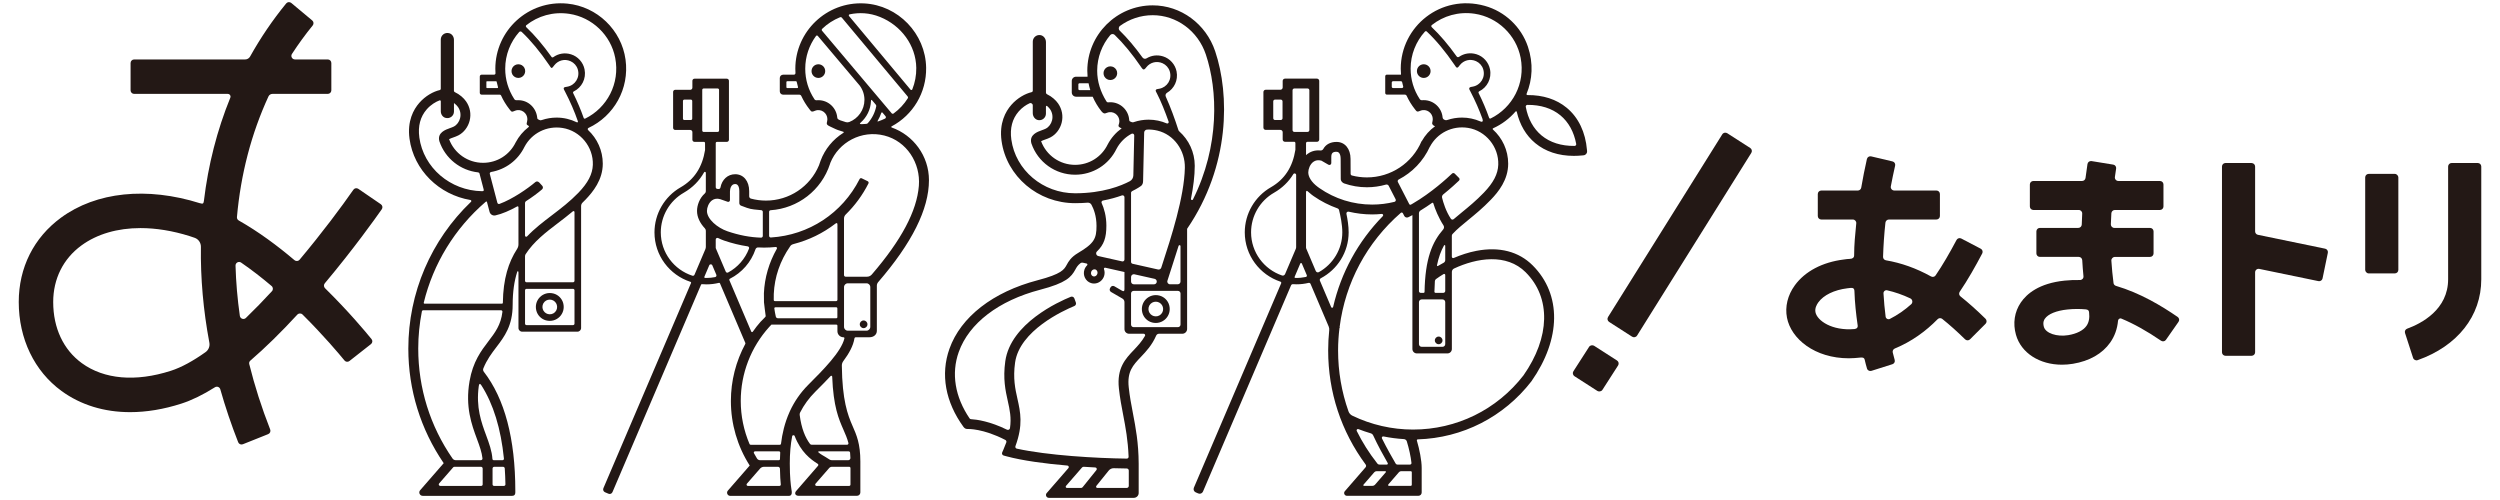 <?xml version="1.0" encoding="UTF-8"?>
<svg id="logo_amatri" xmlns="http://www.w3.org/2000/svg" viewBox="0 0 170.079 34.016">
  <defs>
    <style>
      .cls-1 {
        fill: #231815;
      }
    </style>
  </defs>
  <path class="cls-1" d="m13.607,13.827c-3.612-1.136-7.06-.777-9.461.985-1.851,1.359-2.871,3.395-2.871,5.734,0,2.499,1.061,4.705,2.911,6.053,1.311.956,2.907,1.44,4.665,1.44,1.108,0,2.28-.192,3.486-.58.712-.229,1.475-.602,2.283-1.112.139-.088.322-.02.367.138.34,1.199.745,2.401,1.216,3.601.049.126.193.188.318.137l1.725-.69c.124-.05.183-.19.135-.314-.583-1.485-1.058-2.972-1.425-4.451-.022-.087.007-.177.075-.235,1.009-.869,2.074-1.91,3.194-3.127.094-.103.257-.108.356-.009,1.43,1.421,2.483,2.673,2.856,3.129.083.101.23.117.333.036.352-.276,1.113-.874,1.468-1.153.106-.083.123-.234.038-.338-.406-.501-1.565-1.89-3.164-3.463-.092-.09-.099-.237-.016-.335,1.959-2.335,3.429-4.398,3.877-5.038.077-.111.049-.262-.063-.339l-1.533-1.049c-.11-.075-.26-.048-.336.061-.798,1.15-2.114,2.917-3.662,4.763-.087.104-.243.117-.346.029-1.167-.99-2.455-1.943-3.79-2.699-.084-.047-.132-.139-.124-.234.258-2.906.976-5.672,2.145-8.207.048-.105.154-.172.27-.172h3.764c.134,0,.243-.109.243-.243v-1.858c0-.134-.109-.243-.243-.243h-2.232c-.192,0-.31-.213-.205-.374.435-.668.905-1.316,1.412-1.938.084-.103.071-.254-.031-.339l-1.426-1.191c-.104-.087-.26-.073-.346.032-.93,1.136-1.749,2.345-2.457,3.614-.068.122-.195.197-.335.197h-7.552c-.134,0-.243.109-.243.243v1.858c0,.134.109.243.243.243h6.371c.133,0,.222.134.172.256-.903,2.216-1.505,4.574-1.798,7.027-.029.16-.046.227-.263.154Zm-1.988,11.4c-2.388.768-4.538.582-6.053-.522-1.256-.915-1.947-2.392-1.947-4.159,0-1.573.679-2.938,1.914-3.843,1.072-.786,2.463-1.186,4.026-1.186,1.052,0,2.182.181,3.345.547.115.036.23.075.346.117.256.093.422.34.418.612-.03,2.13.16,4.312.575,6.518.047.248-.055.499-.26.645-.829.589-1.628,1.035-2.363,1.271Zm4.698-3.737c-.164-1.151-.262-2.292-.294-3.419-.006-.197.217-.319.379-.208.717.492,1.416,1.036,2.077,1.597.105.089.115.25.021.352-.58.629-1.175,1.243-1.773,1.82-.142.137-.382.054-.41-.142Z"/>
  <g>
    <rect class="cls-1" x="107.329" y="23.887" width="2.464" height="2.344" rx=".243" ry=".243" transform="translate(28.803 102.855) rotate(-57.284)"/>
    <path class="cls-1" d="m119.07,10.067l-1.563-1.004c-.114-.073-.266-.039-.338.076l-7.772,12.429c-.071.113-.037.262.075.333l1.563,1.004c.114.073.266.039.338-.076l7.772-12.429c.071-.113.037-.262-.075-.333Z"/>
  </g>
  <g>
    <path class="cls-1" d="m35.272,18.515v3.799c0,.139.113.251.251.251h3.759c.139,0,.251-.113.251-.251v-8.295c0-.09.037-.176.102-.239.068-.066.135-.133.202-.202.502-.522,1.171-1.343,1.171-2.441,0-.901-.384-1.714-.995-2.286-.048-.045-.036-.12.023-.148,1.721-.804,2.794-2.652,2.52-4.649-.276-2.015-1.935-3.609-3.959-3.808-2.654-.261-4.899,1.826-4.899,4.428,0,.103.004.204.011.306.004.054-.038.099-.092.099h-.851c-.069,0-.126.056-.126.126v1.109c0,.069.056.126.126.126h1.236c.038,0,.072.022.087.057.148.328.337.64.566.931l.069.087c.069.087.111.101.199.064l.118-.046c.419-.164.837.159.837.571,0,.042-.004.084-.013.125l-.027.132c-.026.096.004.133.082.174.067.036.09.072.028.121-.353.272-.65.621-.867,1.033-.417.856-1.266,1.388-2.218,1.388-1.034,0-1.956-.644-2.312-1.609.065-.038.194-.083.277-.113.12-.043.243-.086.359-.147.371-.193.656-.567.764-1,.113-.453.027-.917-.241-1.306-.161-.234-.437-.479-.773-.637-.033-.016-.055-.048-.055-.085v-3.47c0-.196-.115-.385-.302-.444-.309-.098-.594.13-.594.425v3.347c0,.044-.03.081-.073.091-.426.097-.971.391-1.39.872-.393.45-.827,1.239-.663,2.44.292,2.138,2.009,3.807,4.145,4.166.059.01.082.081.038.122-2.721,2.605-4.264,6.188-4.264,9.986,0,2.805.833,5.493,2.407,7.796l-1.603,1.84c-.13.149-.024.382.174.382h6.086c.146,0,.215-.075.215-.232v-.104c0-3.548-.723-6.272-2.144-8.107-.049-.063-.063-.149-.033-.223.24-.596.566-1.027.885-1.446.547-.717,1.112-1.459,1.112-2.888,0-.887.11-1.611.303-2.222.031-.098.09-.07.088.009Zm-2.183-12.566v-.381c0-.023.018-.041.041-.041h.619c.019,0,.036.014.039.032.026.128.058.254.095.379.008.026-.011.052-.039.052h-.715c-.023,0-.041-.018-.041-.041Zm6.144,2.367c-.413-.2-.874-.316-1.363-.316-.347,0-.685.057-1.002.164-.069.026-.107.03-.164.002-.028-.012-.059-.027-.09-.044-.07-.04-.062-.082-.068-.135-.073-.654-.611-1.171-1.282-1.171-.029,0-.058.001-.087.003-.117.004-.152-.02-.198-.091-.395-.615-.609-1.315-.609-2.053,0-.957.36-1.829.948-2.495.046-.052.125-.056.175-.008.606.571,1.255,1.351,1.863,2.247l.086.126c.063.115.128.09.192-.008l.083-.105c.259-.327.697-.45,1.104-.266.23.103.411.307.485.548.17.556-.183,1.09-.712,1.184l-.132.023c-.092.013-.149.071-.091.178l.064.122c.36.692.651,1.369.876,2.02.029.068-.023.105-.078.075Zm-10.705,1.03c-.104-.763.065-1.405.503-1.907.281-.321.62-.517.875-.611.04-.015.082.017.082.059v.682c0,.196.115.385.302.444.309.098.594-.13.594-.425v-.58c.122.091.218.19.274.271.157.228.208.499.142.763-.062.249-.22.46-.422.566-.074.039-.171.073-.274.11-.301.107-.86.306-.717.876l.008.026c.396,1.163,1.43,1.977,2.632,2.107.046.005.084.036.095.081l.277,1.057c.034.103.008.145-.11.142-2.155-.036-3.98-1.598-4.262-3.661Zm1.347,23.544l.952-1.093c.023-.026.055-.041.09-.041h1.801c.066,0,.119.053.119.119v1.081c0,.056-.045.101-.101.101h-2.786c-.086,0-.133-.102-.076-.167Zm3.634.066v-1.081c0-.066.053-.119.119-.119h.591c.063,0,.116.048.12.111.024.352.039.714.046,1.087.001.056-.044.103-.1.103-.169,0-.508,0-.676,0-.056,0-.1-.045-.1-.101Zm.679-1.648h-.597c-.049,0-.088-.038-.091-.087-.035-.537-.223-1.051-.422-1.591-.333-.901-.708-1.918-.505-3.375.023-.154.087-.19.177-.039.813,1.273,1.326,2.94,1.533,4.986.006.056-.039.106-.095.106Zm-.954-8.099c-.498.653-1.062,1.393-1.291,2.728-.3,1.746.146,2.955.505,3.927.178.482.334.909.376,1.323.007.065-.047.121-.113.121h-1.703c-.089,0-.173-.043-.223-.116-1.526-2.204-2.332-4.786-2.332-7.481,0-.857.087-1.702.248-2.526.009-.045.049-.078.095-.078h5.289c.057,0,.103.051.096.108-.105.888-.499,1.407-.946,1.993Zm.919-2.549c-.534,0-4.676,0-5.27,0-.036,0-.063-.034-.054-.07.644-2.646,2.099-5.042,4.208-6.857.058-.058.097-.008.098.031l.17.647c.046.174.221.282.397.243h0c.456-.1.979-.331,1.483-.61.039-.022.086.006.086.051v2.532c0,.112-.035.221-.096.315-.572.881-.947,2.018-.965,3.66,0,.032-.025.058-.057.058Zm4.831,1.458h-3.165c-.055,0-.1-.045-.1-.1v-2.267c0-.055.045-.1.1-.1h3.165c.055,0,.1.045.1.1v2.267c0,.055-.045.1-.1.1Zm-.002-2.915h-3.162c-.056,0-.102-.046-.102-.102v-1.664c0-.054.016-.108.045-.153.566-.861,1.35-1.463,2.196-2.107.336-.256.677-.517,1.016-.801.043-.036.109-.007.109.05v4.676c0,.056-.046.102-.102.102Zm1.35-7.989c-.022.631-.328,1.22-.981,1.899-.571.593-1.195,1.069-1.799,1.529-.598.455-1.184.902-1.694,1.44-.051.053-.14.019-.14-.054v-2.221c0-.049.025-.095.067-.121.425-.273.809-.559,1.09-.801.075-.064.082-.174.015-.247l-.192-.21c-.091-.099-.199-.106-.273-.044-.523.445-1.556,1.161-2.444,1.488-.061.023-.128-.015-.145-.078l-.514-1.958c-.017-.063.025-.125.09-.136.982-.171,1.824-.795,2.269-1.709.489-.93,1.517-1.457,2.593-1.285,1.204.193,2.101,1.29,2.058,2.508Zm-.623-3.19c-.193-.549-.431-1.114-.716-1.689-.021-.043-.003-.093.04-.114.537-.263.864-.862.735-1.503-.096-.477-.454-.877-.919-1.021-.432-.134-.871-.052-1.21.194-.038.028-.091.021-.118-.018-.564-.796-1.157-1.492-1.717-2.021-.042-.039-.039-.106.006-.142.783-.619,1.815-.935,2.92-.768,1.557.235,2.827,1.451,3.124,2.998.336,1.751-.559,3.4-2.042,4.128-.04.019-.088,0-.102-.042Z"/>
    <path class="cls-1" d="m35.38,4.386c-.346-.083-.65.221-.567.567.039.163.173.296.336.335.346.083.65-.221.567-.567-.039-.163-.173-.296-.335-.335Z"/>
    <path class="cls-1" d="m37.145,21.796c.72.191,1.363-.451,1.171-1.171-.084-.316-.34-.572-.656-.656-.72-.191-1.362.451-1.171,1.171.084.316.34.572.656.656Zm.133-1.398c.371-.09.699.237.609.609-.042.175-.185.318-.36.36-.371.09-.699-.237-.609-.609.042-.175.186-.318.36-.36Z"/>
  </g>
  <g>
    <path class="cls-1" d="m96.531,7.572l.106-.041c.419-.164.837.159.837.571,0,.042-.004.084-.013.125l-.025.121c-.03.088.053.16.101.195l.092.047c-.368.264-.679.609-.907,1.018l-.01-.004c-.633,1.497-2.093,2.465-3.718,2.465-.347,0-.69-.044-1.021-.13-.052-.014-.088-.061-.088-.115l-.005-1.013c0-.691-.383-1.156-.953-1.156-.42,0-.735.174-.9.477-.038.07-.116.113-.196.105-.405-.042-.701.1-.89.241-.032.024-.06.051-.089.078v-.815c0-.051.042-.093.093-.093h.649c.086,0,.156-.07.156-.156v-3.987c0-.086-.07-.156-.156-.156h-2.175c-.086,0-.156.07-.156.156v.444c0,.086-.07.156-.156.156h-.999c-.086,0-.156.07-.156.156v2.42c0,.086.07.156.156.156h.999c.086,0,.156.07.156.156v.497c0,.086.07.156.156.156h.634c.038,0,.071.033.075.088,0,0,.005.421,0,.455-.186,1.171-.728,2.009-1.659,2.546-1.101.628-1.785,1.805-1.785,3.072,0,1.562,1.019,2.889,2.426,3.355.046.015.07.065.051.11l-5.94,13.908c-.052.122.005.264.127.316l.176.075c.122.052.263-.005.316-.127l5.992-14.03c.023-.054.077-.085.135-.081.083.006.167.009.252.009.277,0,.546-.035.804-.097.056-.013.113.014.136.068l1.234,2.9c.034.08.046.166.037.253-.047.454-.072.913-.072,1.376,0,2.828.88,5.502,2.55,7.76.043.058.04.136-.007.191l-1.41,1.625c-.106.122-.019.312.142.312h4.864c.123,0,.223-.1.223-.223v-1.672c0-.518-.15-1.256-.327-1.861-.012-.041.018-.081.061-.083,3.044-.095,5.844-1.516,7.731-3.95,2.027-2.89,2.06-5.912.087-7.885-.947-.947-2.27-1.29-3.828-.991-.541.104-1.064.279-1.544.486-.062.027-.129-.018-.129-.085v-1.427c0-.044.016-.086.046-.118.309-.332.668-.626,1.066-.951.467-.382.996-.814,1.551-1.392.503-.522,1.171-1.343,1.171-2.441,0-.922-.402-1.752-1.038-2.326-.028-.025-.021-.068.013-.084.594-.268,1.112-.661,1.527-1.141.026-.03.073-.018.082.021.203.879.628,1.608,1.256,2.129.69.573,1.589.868,2.625.868.193,0,.392-.01.595-.031l.074-.008c.141-.014.245-.139.233-.281l-.006-.074c-.102-1.218-.577-2.212-1.376-2.875-.701-.582-1.617-.876-2.673-.867-.047,0-.078-.045-.06-.088.398-.959.469-2.078.091-3.203-.454-1.35-1.569-2.401-2.942-2.78-2.992-.828-5.71,1.413-5.71,4.276,0,.129.006.257.018.385,0,.011-.008.02-.019.02h-.944c-.062,0-.111.05-.111.111v1.137c0,.062.05.111.111.111h1.22c.056,0,.106.033.129.084.146.318.331.621.554.904l.064.081c.061.078.11.106.216.065Zm-1.847-1.67v-.288c0-.049.039-.088.088-.088h.535c.041,0,.076.029.084.069.02.095.044.19.07.283.016.056-.025.111-.083.111h-.607c-.049,0-.088-.039-.088-.088Zm-7.431,2.142c0,.067-.054.121-.121.121h-.39c-.067,0-.121-.054-.121-.121v-1.147c0-.067.054-.121.121-.121h.39c.067,0,.121.054.121.121v1.147Zm13.447.212c-.379-.164-.796-.257-1.234-.257-.347,0-.685.057-1.002.163-.068.026-.113.022-.16.002-.024-.011-.05-.023-.077-.036-.054-.039-.078-.076-.084-.134-.054-.66-.609-1.181-1.282-1.181-.03,0-.06.001-.09.003-.09.011-.143-.017-.185-.077-.406-.616-.619-1.324-.619-2.068,0-.969.369-1.852.972-2.521.033-.037.091-.04.127-.006.613.573,1.271,1.363,1.889,2.271l.076.111c.047.083.128.112.193.018l.092-.116c.258-.326.695-.449,1.102-.267.231.103.412.306.486.547.172.557-.182,1.091-.712,1.186l-.122.022c-.122.022-.143.109-.093.196l.056.107c.332.638.605,1.263.822,1.868.048.144.017.248-.153.169Zm-9.261,4.221c.499.174,1.022.263,1.555.263.445,0,.879-.063,1.293-.181.074-.021.152.011.188.08l.472.918c.036.07-.002.157-.078.175-.494.122-1.001.186-1.516.186-1.295,0-2.54-.389-3.592-1.122l-.119-.087c-.405-.306-.637-.663-.637-.98,0-.229.117-.548.34-.715.152-.114.332-.142.549-.087l.485.28c.085.049.192-.012.192-.111v-.408c0-.268.093-.363.356-.363.254,0,.281.338.281.486l.007,1.363c0,.158.12.258.225.303Zm-3.384-3.503c-.067,0-.121-.054-.121-.121v-2.713c0-.067.054-.121.121-.121h.902c.067,0,.121.054.121.121v2.713c0,.067-.054.121-.121.121h-.902Zm-.63,9.673c-.034.08-.124.123-.206.095-1.223-.416-2.106-1.574-2.106-2.936,0-1.112.601-2.146,1.569-2.698.553-.318.987-.741,1.305-1.26.055-.09.192-.053.192.052v4.911c0,.043-.009.085-.025.124l-.728,1.711Zm1.417.195c-.227.048-.463.072-.706.066-.058,0-.079-.03-.055-.087l.379-.891c.02-.048.088-.048.108,0l.336.79c.022.051-.008.111-.063.123Zm.137-5.813c.08.075.166.148.26.219l.13.095c.509.354,1.059.632,1.633.837.047.017.082.054.094.102.099.396.224,1.002.224,1.524,0,1.163-.645,2.176-1.594,2.707-.077.043-.176.006-.211-.075l-.652-1.533c-.008-.019-.012-.039-.012-.059v-3.753c-.004-.126.06-.138.128-.064Zm.816,6.065c-.026-.061,0-.131.059-.162,1.126-.592,1.897-1.769,1.897-3.127,0-.42-.071-.878-.151-1.257-.019-.092.064-.169.155-.147.519.122,1.053.188,1.596.188.218,0,.434-.013.649-.035.085-.009.133.091.074.152-1.685,1.722-2.845,3.854-3.379,6.179-.015.066-.105.075-.132.012l-.768-1.804Zm3.889,12.415c-.543-.689-1.003-1.423-1.383-2.19-.037-.076.039-.156.117-.125.274.107.553.202.835.285.075.022.137.074.169.146.304.662.715,1.404.987,1.878.027.047-.007.105-.061.105h-.47c-.126,0-.147-.043-.194-.098Zm.439-1.817c.457.092.92.153,1.386.181.092.006.172.065.199.153.15.485.271,1.044.317,1.47.007.06-.042.11-.102.11h-.857c-.048,0-.092-.025-.116-.067-.2-.342-.599-1.039-.933-1.713-.035-.072.027-.151.106-.135Zm-.745,3.361h-.585c-.039,0-.06-.046-.035-.076l.736-.848c.041-.047.1-.074.163-.074h.585c.039,0,.06.046.035.076l-.736.848c-.041.047-.1.074-.163.074Zm1.088-.114l.706-.814c.039-.045.095-.07.154-.07h.647c.041,0,.074.033.074.074v.851c0,.041-.033.074-.074.074h-1.463c-.1,0-.088-.064-.044-.114Zm9.331-14.412c1.727,1.727,1.665,4.419-.152,7.011-1.816,2.343-4.556,3.686-7.516,3.686-1.43,0-2.848-.327-4.126-.944-.123-.059-.218-.166-.263-.294-.466-1.315-.708-2.71-.708-4.148,0-.519.035-1.032.097-1.538l.029-.012-.02-.048c.385-3.005,1.849-5.749,4.161-7.759.045-.039.115-.025.142.027l.093.182c.051.099.173.139.272.089l.117-.058c.055-.028.11-.058.165-.087v9.108c0,.167.135.302.302.302h2.081c.167,0,.302-.135.302-.302v-5.24c0-.099.056-.191.146-.233,1.548-.724,3.569-1.052,4.88.258Zm-6.037-.478c.112-.549.274-.985.48-1.353.022-.039.082-.022.082.023v.977c0,.076-.043.145-.109.18-.136.073-.266.146-.389.22-.032.019-.072-.011-.064-.048Zm.562.657c0,.256,0,.831,0,1.088,0,.072-.058.129-.13.129h-.532c-.041,0-.075-.035-.074-.076.005-.256.015-.497.031-.722.004-.056.032-.106.077-.139.158-.115.331-.23.516-.341.048-.029.111.005.111.062Zm-1.468,1.217h-.204c-.064,0-.116-.052-.116-.116v-5.296c0-.079.042-.151.109-.192.273-.165.535-.34.782-.515.032-.023.075-.008.087.03.114.384.362.995.69,1.498.057.087.049.199-.019.278-.746.854-1.23,1.988-1.268,4.254,0,.033-.027.06-.06.06Zm1.468.632v2.856c0,.102-.082.184-.184.184h-1.42c-.102,0-.184-.082-.184-.184v-2.856c0-.102.082-.184.184-.184h1.42c.102,0,.184.082.184.184Zm-2.447-6.666l-.774-1.505c-.033-.064-.007-.14.057-.173.918-.475,1.671-1.249,2.117-2.228l.004.002c.489-.93,1.517-1.457,2.593-1.285,1.204.193,2.102,1.289,2.058,2.508-.022.631-.328,1.22-.981,1.899-.528.549-1.041.968-1.493,1.337-.193.158-.38.311-.557.464-.059.051-.149.041-.192-.023-.34-.508-.521-1.11-.599-1.43-.021-.085.01-.174.079-.229.517-.416.901-.774,1.071-.937.053-.051.053-.134,0-.186l-.291-.291c-.05-.05-.13-.052-.182-.003-.315.301-1.412,1.309-2.675,2.042l-.025.014c-.031.018-.062.036-.093.054-.038.022-.093.014-.117-.031Zm5.431-5.874c-.192-.547-.429-1.11-.713-1.683-.022-.045-.003-.097.042-.119.536-.264.861-.863.731-1.504-.097-.477-.456-.876-.921-1.019-.423-.13-.851-.055-1.186.179-.051.035-.119.026-.155-.024-.559-.786-1.145-1.473-1.7-1.997-.043-.04-.04-.109.006-.145.783-.618,1.814-.934,2.918-.767,1.557.235,2.827,1.451,3.124,2.998.336,1.75-.558,3.398-2.039,4.126-.041.02-.091,0-.107-.044Zm3.568,1.2c-.555-.46-.921-1.128-1.074-1.947-.012-.067.041-.131.109-.132.899-.009,1.672.233,2.25.713.555.46.921,1.128,1.073,1.947.012.067-.041.131-.109.132-.902.009-1.671-.233-2.25-.713Z"/>
    <path class="cls-1" d="m96.86,4.372c-.257,0-.465.208-.465.465s.208.465.465.465.465-.208.465-.465-.208-.465-.465-.465Z"/>
    <path class="cls-1" d="m97.875,22.897c-.144,0-.261.117-.261.261s.117.261.261.261.261-.117.261-.261-.117-.261-.261-.261Z"/>
  </g>
  <g>
    <path class="cls-1" d="m143.879,17.478h2.394c.131,0,.237-.106.237-.237v-1.498c0-.131-.106-.237-.237-.237h-2.43c-.134,0-.243-.111-.239-.245.008-.249.02-.499.035-.751.007-.126.112-.225.238-.225h3.069c.131,0,.237-.106.237-.237v-1.498c0-.131-.106-.237-.237-.237h-2.829c-.145,0-.258-.127-.238-.271.026-.191.054-.382.084-.573.02-.128-.066-.248-.194-.269l-1.48-.241c-.13-.021-.255.069-.275.2-.049.318-.093.634-.133.948-.015.118-.115.206-.234.206h-3.316c-.131,0-.237.106-.237.237v1.498c0,.131.106.237.237.237h3.089c.136,0,.243.115.235.25-.013.249-.023.496-.03.741-.004.128-.108.229-.236.229h-2.614c-.131,0-.237.106-.237.237v1.498c0,.131.106.237.237.237h2.647c.125,0,.228.099.235.224.021.369.048.734.084,1.094.014.142-.097.258-.239.255-.343-.008-.691.005-1.045.041-1.748.179-2.584.908-2.978,1.488-.434.639-.551,1.419-.331,2.195.352,1.248,1.611,2.037,3.128,2.037.243,0,.493-.02.747-.062,1.125-.186,2.002-.686,2.537-1.446.303-.43.482-.931.532-1.484.01-.113.12-.189.225-.146.852.354,1.747.854,2.702,1.507.107.073.255.05.329-.057l.859-1.229c.076-.108.052-.256-.057-.331-1.107-.761-2.542-1.624-4.198-2.115-.089-.026-.155-.1-.167-.192-.065-.495-.114-1.004-.147-1.523-.009-.137.102-.254.239-.254Zm-1.931,4.689c-.22.313-.662.538-1.245.635-.776.126-1.532-.13-1.655-.565-.091-.321.026-.494.065-.55.22-.324.784-.555,1.547-.633.216-.023.433-.034.652-.034.196,0,.393.009.593.027.169.021.209.094.219.209.045.376-.014.681-.176.911Z"/>
    <path class="cls-1" d="m125.871,17.611c-.146,0-.291.025-.439.044-1.455.182-2.637.806-3.328,1.757-.488.671-.677,1.452-.534,2.199.278,1.443,1.892,2.764,4.212,2.764.258,0,.525-.024.8-.051.13-.012.245.006.276.15.044.202.1.401.156.596.037.129.175.199.303.159l1.428-.452c.122-.039.189-.165.154-.289-.047-.166-.089-.336-.132-.506-.028-.113.032-.228.14-.273,1.143-.474,2.095-1.163,2.91-1.992.085-.087.219-.099.314-.024.504.403,1.021.865,1.556,1.391.093.091.243.094.335.002l1.059-1.059c.094-.094.091-.249-.003-.342-.581-.571-1.149-1.079-1.709-1.526-.096-.077-.115-.209-.046-.311.562-.829,1.06-1.714,1.531-2.606.062-.116.016-.261-.101-.322l-1.328-.695c-.115-.06-.259-.013-.32.102-.475.896-.942,1.702-1.425,2.411-.069.101-.203.127-.31.068-1.016-.562-2.028-.919-3.066-1.097-.117-.02-.201-.119-.197-.238.024-.761.075-1.534.161-2.323.013-.121.117-.215.239-.215h3.231c.131,0,.237-.106.237-.237v-1.498c0-.131-.106-.237-.237-.237h-2.867c-.149,0-.263-.135-.236-.282.088-.469.186-.94.294-1.413.029-.126-.048-.253-.174-.283l-1.458-.345c-.129-.03-.259.051-.289.18-.149.653-.274,1.302-.386,1.948-.02.113-.117.196-.232.196h-2.486c-.131,0-.237.106-.237.237v1.498c0,.131.106.237.237.237h2.147c.14,0,.248.122.233.261-.075.738-.145,1.464-.145,2.181,0,.149-.114.232-.272.232Zm.289,2.197c.026.791.11,1.561.217,2.307.032.164-.054.25-.211.271-1.539.135-2.547-.577-2.657-1.147-.051-.263.077-.508.193-.667.361-.498,1.082-.848,1.976-.959.068-.009.136-.018.204-.023.137-.009.271-.011.278.218Zm2.122,1.735c-.067-.515-.113-1.044-.145-1.583-.008-.133.116-.241.245-.211.53.122,1.056.301,1.583.552.151.072.182.284.058.396-.449.402-.929.735-1.452,1-.121.061-.271-.019-.289-.153Z"/>
    <rect class="cls-1" x="160.908" y="11.83" width="2.255" height="6.77" rx=".237" ry=".237"/>
    <path class="cls-1" d="m153.182,11.09h-1.78c-.131,0-.237.106-.237.237v12.64c0,.131.106.237.237.237h1.78c.131,0,.237-.106.237-.237v-5.441c0-.15.138-.263.285-.232l4.023.831c.128.027.254-.056.28-.184l.36-1.743c.026-.128-.056-.254-.184-.28l-4.575-.944c-.11-.023-.189-.12-.189-.232v-4.412c0-.131-.106-.237-.237-.237Z"/>
    <path class="cls-1" d="m166.787,11.09c-.131,0-.237.106-.237.237v7.671c0,2.065-1.81,3.006-2.792,3.365-.119.043-.179.174-.14.294l.548,1.691c.041.127.183.198.309.154,2.717-.962,4.33-3.004,4.33-5.504v-7.671c0-.131-.106-.237-.237-.237h-1.78Z"/>
  </g>
  <g>
    <g>
      <path class="cls-1" d="m55.675,4.372c-.257,0-.465.208-.465.465s.208.465.465.465.465-.208.465-.465-.208-.465-.465-.465Z"/>
      <path class="cls-1" d="m58.753,22.324c.144,0,.261-.117.261-.261s-.117-.261-.261-.261-.261.117-.261.261.117.261.261.261Z"/>
    </g>
    <path class="cls-1" d="m54.241,5.99h-.689c-.029,0-.053-.024-.053-.053v-.358c0-.029.024-.053.053-.053h.599c.025,0,.045.017.05.041.025.12.054.238.089.356.01.033-.015.067-.049.067Zm-7.147,2.08c0,.052-.042.095-.095.095h-.442c-.052,0-.095-.042-.095-.095v-1.199c0-.052.042-.095.095-.095h.442c.052,0,.095.042.095.095v1.199ZM57.803.975c.642-.133,1.337-.117,2.074.182,1.425.577,2.437,1.925,2.459,3.462.007.514-.089,1.008-.27,1.461-.02.05-.088.06-.123.018l-4.181-5.006c-.035-.041-.013-.106.04-.117Zm-1.871.988c.35-.339.767-.609,1.227-.794.038-.015.082-.004.109.028l4.487,5.372c.026.031.03.077.008.112-.253.404-.582.758-.972,1.042-.04.029-.097.022-.129-.016l-1.833-2.172c-.037-.048-.076-.094-.117-.139l-2.785-3.302c-.032-.038-.03-.095.006-.13Zm3.778,6.255c.1-.17.182-.35.246-.537.013-.037.059-.046.084-.017l.205.243c.043.051.028.131-.033.161-.152.074-.31.139-.474.193-.036.015-.05-.003-.028-.042Zm-.372-1.386l.244.289c.026.031.038.073.03.112-.085.424-.282.819-.571,1.144-.025.028-.06.046-.098.05-.108.011-.215.02-.323.02-.11,0-.169-.022-.069-.105.411-.362.679-.882.703-1.466.004-.074.023-.121.083-.044Zm-3.929-.079c-.411-.618-.627-1.331-.627-2.08,0-.834.274-1.603.734-2.228.029-.039.088-.04.119-.003l2.701,3.201h-.001c.011.012.021.025.032.036l.116.138c.211.279.327.617.327.974,0,.686-.428,1.273-1.031,1.509-.074.029-.157.031-.233.01-.115-.031-.229-.068-.341-.111l-.032-.01-.059-.027c-.091-.037-.15-.076-.155-.175-.059-.656-.611-1.171-1.282-1.171-.033,0-.066.001-.098.004-.065.006-.134-.006-.169-.065Zm-6.407,6.799l.503.176c.076.026.155-.03.155-.11v-.583c0-.191.075-.516.356-.516.254,0,.281.339.281.484v.816c0,.077.048.147.121.174l.397.147c.312.116.646.121.977.159.058.007.103.055.103.114v1.637c0,.066-.054.12-.12.118-.744-.022-1.494-.164-2.285-.434-.671-.229-1.395-.823-1.395-1.385,0-.229.117-.548.34-.715.16-.12.352-.145.569-.082Zm-1.132-4.577c-.052,0-.095-.042-.095-.095v-2.766c0-.052.042-.095.095-.095h.954c.052,0,.095.042.095.095v2.766c0,.052-.042.095-.095.095h-.954Zm-.623,9.718c-.023.054-.084.083-.14.065-1.247-.403-2.152-1.572-2.152-2.951,0-1.112.601-2.146,1.568-2.698.597-.344,1.056-.81,1.379-1.388.031-.056.117-.032.117.032v1.262c0,.056-.027.108-.069.146-.365.321-.53.817-.53,1.188,0,.435.212.843.534,1.186.041.044.066.101.066.162v1.12c-.008.039-.016.077-.024.116l-.749,1.76Zm1.407.158c-.193.038-.392.059-.596.059-.178.021-.158-.055-.104-.162l.297-.698c.039-.092.17-.092.209,0l.274.644c.028.066-.011.143-.081.157Zm.721-.369l-.674-1.583c-.006-.014-.009-.029-.009-.045v-.558c0-.086.09-.138.167-.1.136.068.274.127.413.174.537.183,1.07.313,1.595.39.071.01.116.083.091.15-.266.706-.776,1.279-1.424,1.628-.059.032-.133.004-.159-.057Zm.287.478c.807-.409,1.436-1.12,1.736-2.002.027-.079.101-.13.184-.125.134.008.268.012.4.012.266,0,.529-.016.79-.042.066-.007.111.062.078.12-.531.936-.835,1.966-.88,3.028l.005.614c0,.071.1.789.115.925.003.027-.007.052-.026.072l-.233.241c-.02.021-.058.055-.087.086-.192.214-.366.443-.53.677-.028.039-.087.033-.106-.011l-1.486-3.491c-.017-.04,0-.085.039-.105Zm7.215,1.525h-4.143c-.067,0-.095-.025-.095-.092-.004-.134-.003-.267.003-.401.049-1.146.431-2.253,1.105-3.222.063-.096.105-.128.252-.171,1.031-.266,1.989-.735,2.823-1.375.084-.074.158-.074.151.073v3.538s0,.224,0,.224v1.333c0,.052-.042.094-.094.094Zm.091.51v.586c0,.039-.031.07-.07.07h-3.976c-.068,0-.127-.047-.142-.113-.041-.178-.074-.358-.098-.539-.012-.054.008-.09.082-.095.574,0,3.593,0,4.124,0,.055,0,.08.035.08.09Zm-3.938,12.062h-2.152c-.077,0-.117-.09-.067-.148l.897-1.03c.068-.078.167-.123.271-.123h.947c.074,0,.135.061.136.136.008.474.031.821.057,1.067.005.052-.036.098-.089.098Zm-1.665-2.352h1.633c.048,0,.085.041.082.089-.009.15-.014.295-.017.435,0,.045-.036.079-.081.079-.241,0-.967,0-1.272,0-.086,0-.167-.045-.212-.118-.073-.119-.142-.239-.207-.362-.03-.055.012-.123.075-.123Zm2.5,2.739s-.004-.045-.03-.207c-.033-.225-.104-.751-.104-1.704,0-.68.053-1.294.161-1.854.017-.089.139-.099.172-.015.418,1.088,1.083,1.588,1.567,1.89.047.029.057.093.02.135l-1.473,1.698c-.158.168-.068.343.152.343h3.971c.128,0,.231-.103.231-.231v-2.098c0-1.218-.258-1.804-.531-2.424-.331-.752-.704-1.746-.729-4.109-.001-.108.036-.215.1-.301.395-.528.678-1.047.757-1.543.007-.046.045-.08.092-.08h.92c.319,0,.513-.196.513-.437v-3.072c0-.089.033-.176.092-.244,2.288-2.65,3.453-4.957,3.453-6.934,0-1.653-1.06-3.061-2.536-3.585-.035-.012-.038-.058-.006-.075,1.454-.773,2.377-2.294,2.35-3.995-.037-2.314-1.907-4.254-4.218-4.371-2.558-.13-4.681,1.914-4.681,4.444,0,.097.004.193.01.289.004.063-.044.116-.107.116h-.734c-.125,0-.226.101-.226.226v.908c0,.125.101.226.226.226h1.102c.058,0,.11.034.135.087.146.317.33.619.552.901l.074.093c.056.074.116.088.214.05l.098-.038c.419-.164.837.159.837.571,0,.042-.004.084-.013.125l-.017.083c-.031.099-.006.18.11.24l.116.06c.116.061.24.119.356.167l.115.048.055.021c.116.043.234.08.352.112.048.013.058.051.007.08-.695.438-1.249,1.097-1.545,1.898l-.109.311c-.605,1.446-2.017,2.397-3.607,2.397-.348,0-.69-.045-1.02-.134-.071-.019-.12-.086-.12-.159v-.345c0-.692-.383-1.156-.953-1.156-.51,0-.9.366-1.002.903-.011.06-.062.107-.123.102-.029-.002-.057-.004-.085-.004-.063-.001-.113-.054-.113-.118v-3.001c0-.045.037-.082.082-.082h.672c.08,0,.144-.065.144-.144v-4.011c0-.08-.065-.144-.144-.144h-2.199c-.08,0-.144.065-.144.144v.468c0,.08-.065.144-.144.144h-1.023c-.08,0-.144.065-.144.144v2.444c0,.08.065.144.144.144h1.023c.08,0,.144.065.144.144v.521c0,.08.065.144.144.144h.637c.036,0,.08.015.08.094,0,0,.008.42.002.458-.187,1.167-.729,2.002-1.657,2.537-1.101.628-1.785,1.805-1.785,3.072,0,1.57,1.029,2.903,2.449,3.362.034.011.052.048.038.081l-5.963,13.961c-.045.105.004.226.109.271l.239.102c.105.045.226-.004.27-.109l6.027-14.111c.01-.024.035-.039.061-.037.1.009.202.014.305.014.293,0,.579-.037.852-.104.029-.007.059.007.07.035l1.728,4.06-.002.052c-.641,1.186-.984,2.519-.984,3.892,0,1.566.445,3.077,1.281,4.389l-1.487,1.707c-.121.139-.022.357.162.357h3.991c.152,0,.215-.124.195-.285Zm3.995-.476c0,.049-.04.089-.089.089h-2.224c-.077,0-.117-.09-.067-.148l.928-1.065c.049-.056.119-.088.193-.088h1.17c.049,0,.089.04.089.089v1.123Zm-1.434-1.711c-.077-.054-.168-.109-.27-.17-.141-.085-.306-.17-.459-.299-.049-.041-.055-.083.041-.083h1.996c.051,0,.094.038.099.088.011.113.018.233.022.363.003.083-.065.152-.149.152h-1.114c-.066-.007-.124-.016-.168-.051Zm.961-2.009c.131.298.248.565.333.889.016.06-.031.12-.093.12h-2.404c-.047,0-.091-.021-.119-.059-.314-.422-.581-1.034-.699-1.966-.007-.058.003-.119.029-.171.265-.521.608-.987,1.035-1.414.353-.353.709-.71,1.042-1.066.037-.04.103-.013.105.041.079,2.046.444,2.881.771,3.624Zm-2.393-3.075c-.56.56-.958,1.164-1.243,1.774,0,0-.024.045-.043.097-.325.728-.493,1.463-.574,2.142-.005.042-.04.072-.081.072h-1.983c-.034,0-.065-.02-.078-.051-.39-.92-.597-1.911-.597-2.928,0-1.864.687-3.651,1.935-5.034l.151-.16h4.429c.034,0,.062.028.062.062v.384c0,.229.185.414.414.414.04,0,.071.036.062.075-.217.916-1.447,2.146-2.453,3.153Zm4.214-3.934c0,.142-.115.257-.257.257h-1.273c-.142,0-.257-.115-.257-.257v-2.709c0-.142.115-.257.257-.257h1.273c.142,0,.257.115.257.257v2.709Zm-.222-3.415h-1.455c-.062,0-.112-.05-.112-.112v-3.847c0-.102.042-.199.115-.271.617-.603,1.143-1.313,1.549-2.115.028-.055.005-.123-.051-.151l-.406-.198c-.054-.026-.118-.004-.145.05-1.179,2.329-3.456,3.817-6.039,3.976-.064.004-.118-.048-.118-.112v-1.634c0-.058.045-.105.103-.109,1.855-.127,3.454-1.356,4.038-3.142l.023-.076c.57-1.409,2.117-2.255,3.674-1.864,1.517.381,2.476,1.865,2.35,3.424-.138,1.717-1.19,3.697-3.203,6.032-.081.094-.2.149-.324.149Z"/>
  </g>
  <g>
    <path class="cls-1" d="m65.843,29.185c.012,0,1.036-.041,2.553.746.058.03.088.1.066.162-.056.156-.121.32-.197.493l-.085.194c-.038.086.01.187.101.211l.204.055c1.081.292,2.598.495,4.132.627.085.007.126.108.07.172l-1.48,1.7c-.11.127-.02.324.148.324h5.781c.182,0,.33-.148.33-.33v-2.001c-.009-1.429-.204-2.445-.392-3.426-.112-.583-.217-1.134-.285-1.762-.115-1.075.283-1.495.834-2.075.356-.374.752-.796,1.033-1.443.033-.075.106-.126.188-.126h1.59c.18,0,.327-.146.327-.327v-6.809s0-.005.002-.007c2.941-4.307,2.893-9.147,1.907-12.076-.628-1.868-2.336-3.123-4.249-3.123-2.454,0-4.45,1.996-4.45,4.45,0,.131.007.262.018.391,0,.008-.005.014-.013.014h-.772c-.16,0-.29.13-.29.29v.78c0,.16.13.29.29.29h1.125c.005,0,.01.003.012.008.151.346.347.675.588.98.125.144.191.195.386.105.422-.164.838.159.838.571,0,.042-.004.084-.013.126-.036.175-.142.242.169.362h0c-.39.281-.719.652-.952,1.097-.417.856-1.266,1.387-2.218,1.387-1.034,0-1.956-.644-2.312-1.609.065-.038.194-.083.277-.113.119-.042.243-.086.359-.147.371-.193.656-.567.764-.999.113-.453.027-.917-.241-1.306-.158-.229-.425-.468-.75-.626-.047-.023-.078-.069-.078-.121v-3.428c0-.229-.156-.446-.383-.478-.276-.039-.513.175-.513.443v3.337c0,.05-.034.091-.082.102-.425.099-.965.393-1.381.869-.393.45-.827,1.239-.663,2.44.331,2.419,2.482,4.243,5.003,4.243.299,0,.584-.012.854-.034.108-.009.21.046.261.141.147.271.343.761.343,1.438,0,.865-.156,1.191-1.25,1.84-.493.292-.651.579-.777.81-.175.319-.34.62-1.975,1.047-3.041.795-5.229,2.494-6.002,4.661-.619,1.736-.279,3.627.959,5.324.086.109.159.137.291.137Zm11.105-10.029v-.313c0-.119.111-.208.227-.182l1.377.309c.105.024.168.131.138.235,0,.001,0,.002,0,.003-.023.08-.096.134-.179.134h-1.376c-.103,0-.186-.083-.186-.186Zm.818-6.829l.074-3.31c.002-.111.092-.198.203-.202.226-.009.459.012.695.069,1.142.275,1.894,1.358,1.87,2.532-.041,1.993-.939,4.75-1.539,6.588-.023.07-.045.139-.067.206-.03.091-.124.145-.218.124l-1.735-.39c-.059-.013-.102-.066-.102-.127v-4.697c0-.05.03-.095.074-.117.383-.188.588-.339.61-.356.087-.071.134-.183.134-.319Zm4.268-8.626c.814,2.42.951,6.219-.875,9.869-.038.075-.151.037-.135-.046.157-.792.257-1.562.257-2.247,0-.931-.41-1.768-1.056-2.343-.026-.023-.045-.052-.056-.085-.227-.716-.545-1.587-.858-2.274-.044-.097-.008-.209.084-.263.483-.281.769-.847.65-1.451-.094-.478-.451-.879-.916-1.025-.397-.125-.8-.067-1.126.133-.093.057-.213.031-.277-.058-.511-.71-1.043-1.337-1.551-1.831-.094-.091-.082-.242.023-.319.624-.456,1.393-.727,2.224-.727,1.624,0,3.075,1.071,3.611,2.665Zm-8.671,2.357v-.318c0-.04.032-.073.073-.073h.621c.03.157.07.311.117.463h-.738c-.04,0-.073-.032-.073-.073Zm3.612,2.244c-.025-.01-.049-.021-.074-.031-.074-.031-.077-.059-.081-.13-.052-.662-.607-1.186-1.283-1.186-.035,0-.071.002-.106.005-.091.01-.121-.004-.167-.076-.389-.627-.621-1.325-.621-2.07,0-.924.336-1.77.889-2.427.076-.09.215-.096.3-.014.587.565,1.211,1.321,1.798,2.185l.042.062c.103.149.169.126.265.019l.054-.068c.257-.325.692-.448,1.099-.269.231.102.413.304.489.546.174.558-.18,1.094-.711,1.189l-.135.024c-.135.024-.121.106-.087.179l.063.121c.266.512.554,1.231.795,1.916.027.077-.05.152-.125.12-.379-.164-.796-.256-1.235-.256-.344,0-.678.056-.994.161-.056.029-.125.025-.175.001Zm-5.731-1.084c.076.076.146.141.188.202.157.228.208.499.142.763-.062.249-.22.46-.422.566-.074.039-.171.073-.273.11-.301.107-.861.306-.717.876l.008.026c.433,1.271,1.627,2.125,2.97,2.125,1.211,0,2.292-.677,2.817-1.756.235-.447.593-.8,1.022-1.028.085-.045.187.015.185.111l-.06,2.72c-.004.166-.095.318-.241.396-.577.305-1.831.82-3.724.82-2.187,0-4.052-1.574-4.337-3.662-.104-.763.065-1.405.503-1.907.232-.266.505-.446.736-.553.103-.048.22.027.22.14v.528c0,.229.156.446.383.478.276.039.513-.175.513-.443v-.465c0-.073.05-.083.086-.046Zm4.025,8.147c0-.671-.16-1.195-.323-1.555-.032-.071.014-.152.091-.167.5-.095.93-.219,1.287-.348.085-.031.175.03.175.121,0,.751,0,3.54,0,4.242,0,.083-.077.144-.159.125l-1.62-.364c-.143-.032-.198-.211-.092-.312.484-.463.64-.956.64-1.742Zm-.614,3.269c-.042.128-.17.203-.286.166-.116-.037-.177-.173-.136-.301.034-.107.128-.176.225-.176.021,0,.041.003.061.009.116.037.177.173.136.302Zm-2.133,14.422l1.09-1.252c.029-.033.072-.051.116-.048.265.017.527.033.785.046.09.005.135.108.078.178l-.938,1.164c-.027.033-.067.053-.11.053h-.957c-.073,0-.112-.086-.064-.141Zm2.063.002l.843-1.045c.085-.105.215-.164.349-.16.31.009.604.015.878.019.077,0,.138.064.138.141v1.042c0,.078-.063.141-.141.141h-2c-.071,0-.111-.083-.066-.138Zm1.756-13.276l-.53-.307c-.089-.052-.203-.021-.255.068l-.038.065c-.052.089-.021.203.068.255l.772.447c.087.05.141.143.141.244v1.837c0,.173.14.314.314.314h.994c.075,0,.125.082.088.147-.219.386-.492.677-.76.959-.572.603-1.164,1.226-1.015,2.61.07.656.183,1.246.293,1.817.161.839.324,1.706.367,2.833.003.071-.052.13-.123.129-2.096-.025-5.384-.217-7.486-.679-.075-.017-.115-.097-.089-.169.531-1.449.339-2.309.137-3.215-.153-.685-.312-1.394-.162-2.469.304-2.18,3.29-3.543,4.032-3.849.093-.038.138-.142.104-.236l-.103-.282c-.036-.099-.147-.149-.245-.109-.819.332-4.095,1.812-4.454,4.384-.167,1.196.013,1.999.171,2.708.132.591.253,1.131.149,1.844-.014.095-.12.146-.206.103-1.159-.568-2.042-.691-2.452-.715-.036-.002-.069-.021-.09-.051-.995-1.463-1.258-3.059-.738-4.517.697-1.955,2.716-3.499,5.539-4.237,1.777-.464,2.114-.862,2.394-1.374.087-.158.159-.289.352-.436.043-.032.099-.043.152-.031l.26.058c.057.013.077.083.035.124-.082.08-.147.181-.184.298-.122.382.079.789.448.907.069.022.139.033.208.033.301,0,.585-.2.684-.511h0c.051-.16.044-.323-.007-.468-.02-.056.027-.112.085-.099l1.307.294h0v1.172c0,.142-.06.156-.158.102Zm3.795,2.475h-3.012c-.098,0-.177-.079-.177-.177v-2.114c0-.098.079-.177.177-.177h3.012c.098,0,.177.079.177.177v2.114c0,.098-.079.177-.177.177Zm-.536-2.916c-.126,0-.216-.12-.179-.24.078-.252.176-.553.286-.89.146-.449.31-.952.475-1.486.022-.073.13-.057.13.019v2.41c0,.103-.083.186-.186.186h-.526Z"/>
    <path class="cls-1" d="m78.374,21.938c.72.19,1.361-.451,1.17-1.171-.084-.316-.339-.572-.656-.656-.721-.192-1.363.451-1.171,1.171.084.316.34.572.657.655Zm.132-1.398c.371-.09.699.237.609.608-.042.175-.186.318-.36.36-.371.09-.699-.237-.609-.608.042-.175.185-.318.36-.36Z"/>
    <path class="cls-1" d="m75.655,4.528c-.346-.084-.65.221-.567.567.039.163.173.296.335.335.346.083.65-.221.567-.567-.039-.163-.173-.296-.335-.336Z"/>
  </g>
</svg>